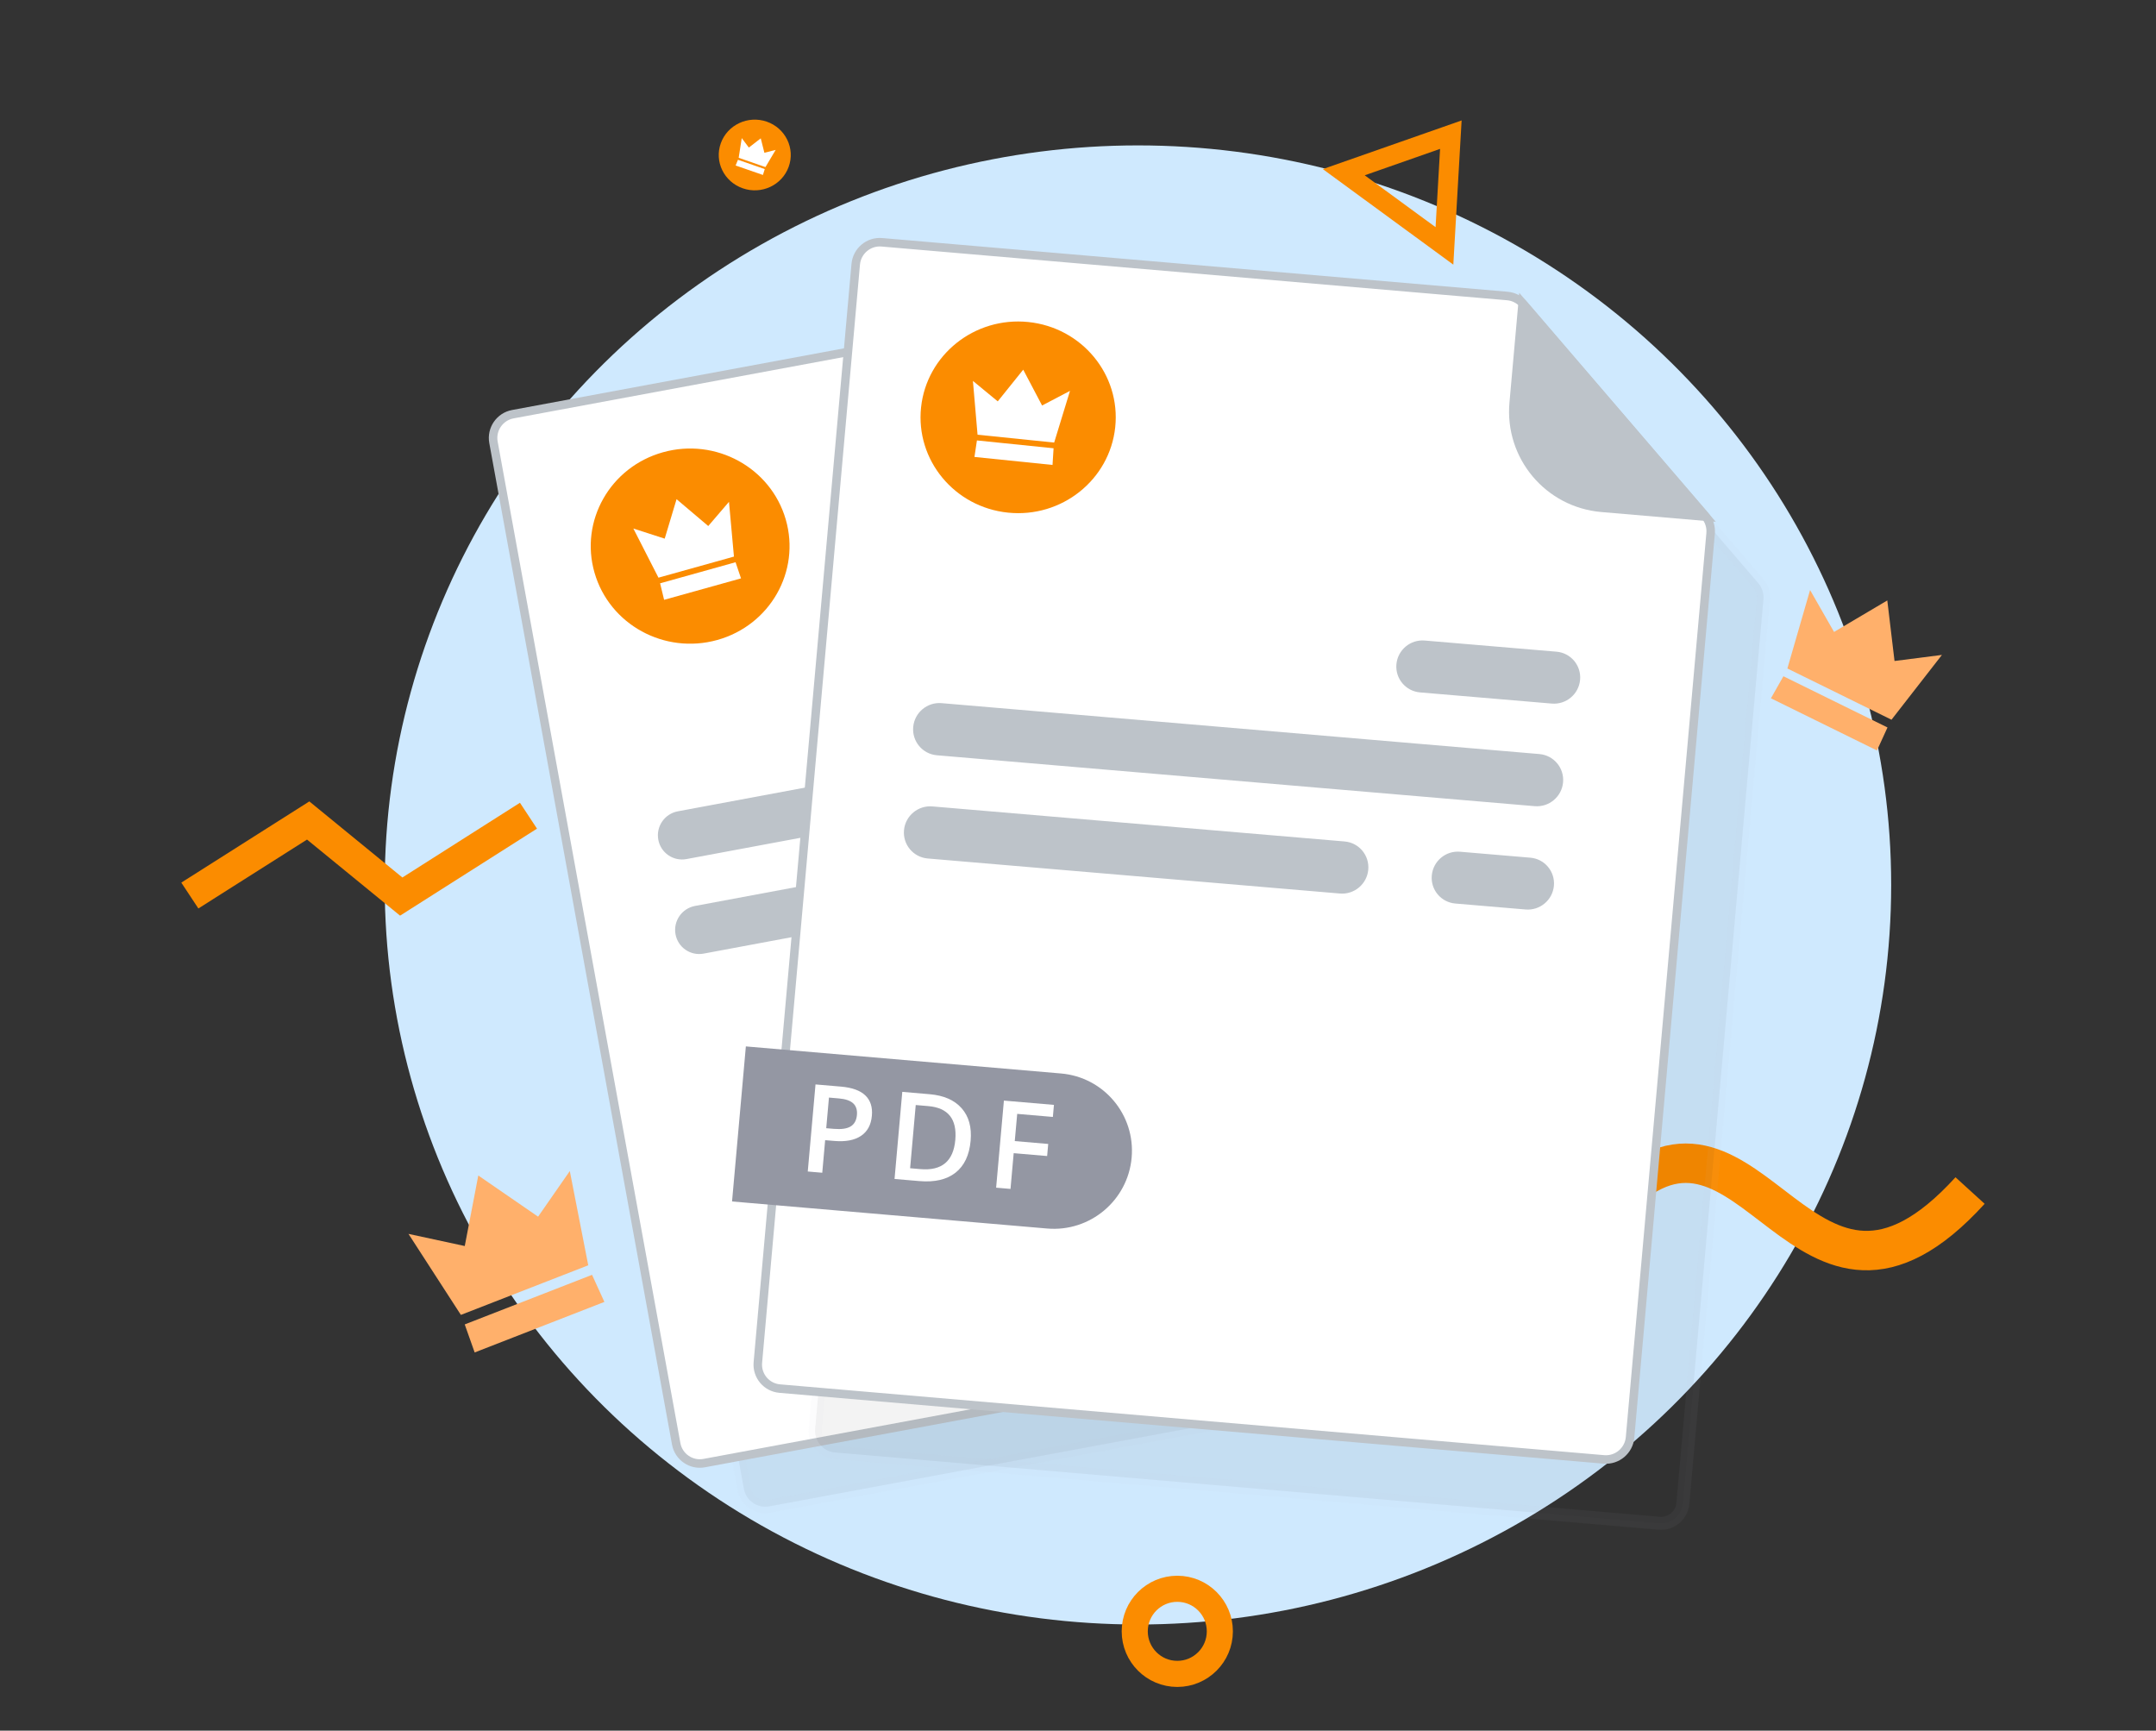 <svg width="76" height="61" viewBox="0 0 76 61" fill="none" xmlns="http://www.w3.org/2000/svg">
<rect x="0" y="0" width="76" height="61" fill="#333333" stroke="none"/>
<ellipse cx="40.113" cy="31.192" rx="26.552" ry="26.067" fill="#CFE9FE"/>
<path opacity="0.05" d="M19.782 17.178C19.706 16.76 19.983 16.357 20.401 16.28L40.467 12.552C40.665 12.515 40.869 12.557 41.036 12.669L48.537 17.713C48.709 17.829 48.827 18.009 48.864 18.213L54.169 47.286C54.245 47.704 53.968 48.106 53.549 48.184L27.118 53.094C26.7 53.172 26.299 52.896 26.223 52.477L19.782 17.178Z" fill="black" stroke="#BDC3C9" stroke-width="0.459"/>
<path d="M17.395 15.59C17.311 15.128 17.617 14.684 18.078 14.599L38.144 10.871C38.363 10.831 38.588 10.877 38.772 11.001L38.855 10.877L38.772 11.001L46.273 16.044C46.463 16.172 46.593 16.371 46.634 16.596L51.938 45.669C52.023 46.13 51.717 46.574 51.255 46.66L24.824 51.57C24.363 51.656 23.92 51.351 23.836 50.889L17.395 15.59Z" fill="white" stroke="#BDC3C9" stroke-width="0.3"/>
<path d="M40.357 13.711L40.293 13.361L43.443 15.479L43.034 15.555C41.784 15.787 40.585 14.962 40.357 13.711Z" fill="#E6E6EB" stroke="#BDC3C9" stroke-width="2.518"/>
<path fill-rule="evenodd" clip-rule="evenodd" d="M37.88 23.419C37.796 22.957 38.103 22.512 38.565 22.426L42.813 21.631C43.275 21.545 43.717 21.85 43.801 22.312C43.885 22.775 43.578 23.22 43.117 23.306L38.868 24.1C38.406 24.186 37.964 23.882 37.88 23.419ZM24.499 31.932C24.035 32.019 23.728 32.465 23.812 32.929C23.896 33.393 24.34 33.699 24.804 33.612L38.093 31.132C38.556 31.046 38.864 30.599 38.779 30.135C38.695 29.671 38.251 29.365 37.788 29.452L24.499 31.932ZM41.514 28.77C41.052 28.857 40.746 29.301 40.83 29.763C40.913 30.225 41.355 30.529 41.816 30.443L44.082 30.019C44.544 29.933 44.85 29.488 44.766 29.027C44.682 28.565 44.241 28.26 43.779 28.347L41.514 28.77ZM23.892 28.597C23.428 28.684 23.12 29.131 23.205 29.595C23.289 30.06 23.734 30.366 24.198 30.28L43.468 26.685C43.933 26.599 44.241 26.152 44.156 25.687C44.072 25.223 43.627 24.916 43.163 25.003L23.892 28.597Z" fill="#BDC3C9"/>
<path fill-rule="evenodd" clip-rule="evenodd" d="M16.68 46.178L16.246 46.346L14.399 43.491L16.383 43.919L16.86 41.433L18.968 42.884L20.086 41.276L20.736 44.598L16.679 46.178L16.68 46.178ZM20.87 44.934L16.382 46.682L16.732 47.67L21.305 45.889L20.87 44.934Z" fill="#FFB06B"/>
<path fill-rule="evenodd" clip-rule="evenodd" d="M63.36 23.736L63.006 23.562L63.806 20.797L64.651 22.274L66.528 21.164L66.783 23.298L68.454 23.084L66.676 25.368L63.36 23.736L63.36 23.736ZM66.535 25.641L62.866 23.836L62.426 24.613L66.164 26.452L66.535 25.641Z" fill="#FFB06B"/>
<path fill-rule="evenodd" clip-rule="evenodd" d="M51.334 4.496L51.075 8.998L47 6.015L51.334 4.496ZM47.738 6.124L50.76 8.336L50.952 4.997L47.738 6.124Z" fill="#FB8C00" stroke="#FB8C00" stroke-width="0.348"/>
<path d="M41.5 59C40.672 59 40 58.328 40 57.5C40 56.672 40.672 56 41.5 56C42.328 56 43 56.672 43 57.5C43 58.328 42.328 59 41.5 59Z" stroke="#FB8C00" stroke-width="0.92"/>
<path fill-rule="evenodd" clip-rule="evenodd" d="M10.857 29.022L7.129 31.386L7.038 31.248L10.87 28.818L14.15 31.5L18.192 28.931L18.283 29.069L14.137 31.703L10.857 29.022Z" stroke="#FB8C00" stroke-width="0.927"/>
<path d="M57 42.211C61.802 37.515 63.543 48.448 69.446 41.963" stroke="#FB8C00" stroke-width="1.39"/>
<path opacity="0.05" d="M32.186 11.65C32.224 11.227 32.598 10.913 33.022 10.949L55.068 12.843C55.268 12.86 55.454 12.955 55.585 13.107L61.98 20.555C62.114 20.712 62.18 20.917 62.162 21.123L59.322 52.989C59.284 53.413 58.91 53.727 58.486 53.69L29.435 51.195C29.011 51.159 28.698 50.786 28.736 50.362L32.186 11.65Z" fill="black" stroke="#BDC3C9" stroke-width="0.459"/>
<path d="M30.165 9.314C30.207 8.846 30.62 8.499 31.087 8.54L53.133 10.433C53.355 10.452 53.56 10.557 53.704 10.725L60.099 18.173C60.248 18.346 60.32 18.572 60.3 18.8L57.46 50.666C57.418 51.133 57.005 51.48 56.537 51.44L27.487 48.944C27.019 48.904 26.674 48.493 26.715 48.025L30.165 9.314Z" fill="white" stroke="#BDC3C9" stroke-width="0.3"/>
<path d="M54.463 14.303L54.543 13.407L57.521 16.876L56.552 16.793C55.285 16.684 54.35 15.569 54.463 14.303Z" fill="#E6E6EB" stroke="#BDC3C9" stroke-width="2.518"/>
<path fill-rule="evenodd" clip-rule="evenodd" d="M49.224 23.413C49.27 22.908 49.717 22.534 50.222 22.577L54.867 22.97C55.373 23.013 55.745 23.457 55.699 23.962C55.654 24.467 55.207 24.841 54.702 24.799L50.056 24.405C49.551 24.362 49.179 23.918 49.224 23.413ZM32.867 28.424C32.36 28.381 31.912 28.757 31.866 29.263C31.821 29.77 32.195 30.216 32.702 30.259L47.232 31.494C47.739 31.537 48.186 31.161 48.232 30.655C48.278 30.148 47.904 29.702 47.397 29.659L32.867 28.424ZM51.467 30.021C50.962 29.978 50.517 30.352 50.471 30.857C50.425 31.361 50.797 31.804 51.302 31.847L53.78 32.057C54.284 32.099 54.73 31.725 54.776 31.221C54.821 30.717 54.449 30.273 53.945 30.231L51.467 30.021ZM33.193 24.784C32.685 24.74 32.236 25.117 32.191 25.624C32.145 26.131 32.52 26.578 33.027 26.621L54.097 28.415C54.605 28.458 55.054 28.082 55.099 27.575C55.145 27.067 54.77 26.621 54.263 26.578L33.193 24.784Z" fill="#BDC3C9"/>
<path d="M26.292 36.883L37.402 37.837C38.911 37.967 40.026 39.295 39.891 40.804C39.757 42.313 38.424 43.431 36.915 43.302L25.805 42.348L26.292 36.883Z" fill="#9497A3"/>
<path d="M30.734 39.328C30.706 39.649 30.577 39.885 30.348 40.038C30.119 40.19 29.807 40.249 29.412 40.215L29.087 40.188L28.985 41.336L28.474 41.292L28.747 38.223L29.647 38.3C30.038 38.334 30.323 38.437 30.503 38.61C30.684 38.784 30.762 39.023 30.734 39.328ZM29.125 39.766L29.396 39.789C29.659 39.811 29.855 39.783 29.985 39.704C30.116 39.625 30.19 39.49 30.207 39.3C30.223 39.124 30.179 38.987 30.077 38.891C29.975 38.795 29.808 38.737 29.576 38.717L29.221 38.686L29.125 39.766Z" fill="white"/>
<path d="M34.215 40.209C34.17 40.716 33.992 41.091 33.681 41.335C33.371 41.578 32.947 41.676 32.408 41.63L31.533 41.555L31.806 38.485L32.773 38.568C33.271 38.611 33.646 38.776 33.899 39.063C34.152 39.35 34.258 39.732 34.215 40.209ZM33.675 40.179C33.74 39.445 33.423 39.047 32.723 38.987L32.28 38.949L32.082 41.177L32.445 41.208C33.198 41.273 33.608 40.93 33.675 40.179Z" fill="white"/>
<path d="M35.621 41.906L35.114 41.862L35.388 38.793L37.152 38.944L37.114 39.369L35.857 39.261L35.771 40.22L36.95 40.321L36.912 40.747L35.733 40.646L35.621 41.906Z" fill="white"/>
<path fill-rule="evenodd" clip-rule="evenodd" d="M35.533 18.069C37.423 18.263 39.115 16.915 39.312 15.06C39.509 13.205 38.137 11.544 36.247 11.35C34.357 11.157 32.665 12.504 32.468 14.359C32.271 16.215 33.644 17.876 35.533 18.069Z" fill="#FB8C00"/>
<path fill-rule="evenodd" clip-rule="evenodd" d="M34.72 15.348L34.459 15.322L34.296 13.426L35.171 14.147L36.069 13.03L36.734 14.293L37.718 13.777L37.16 15.599L34.719 15.349L34.72 15.348ZM37.139 15.8L34.437 15.524L34.35 16.106L37.102 16.388L37.139 15.8Z" fill="white"/>
<path fill-rule="evenodd" clip-rule="evenodd" d="M25.286 22.557C27.147 22.038 28.227 20.136 27.698 18.309C27.169 16.482 25.231 15.421 23.37 15.941C21.509 16.46 20.429 18.362 20.958 20.189C21.487 22.016 23.424 23.076 25.286 22.557Z" fill="#FB8C00"/>
<path fill-rule="evenodd" clip-rule="evenodd" d="M25.615 19.69L25.616 19.69L23.211 20.361L22.326 18.629L23.431 18.986L23.849 17.595L24.966 18.541L25.697 17.688L25.872 19.618L25.615 19.69ZM25.929 19.817L23.269 20.56L23.41 21.142L26.121 20.386L25.929 19.817Z" fill="white"/>
<path fill-rule="evenodd" clip-rule="evenodd" d="M26.183 6.637C26.843 6.867 27.569 6.527 27.802 5.878C28.036 5.229 27.689 4.518 27.029 4.288C26.368 4.059 25.643 4.399 25.409 5.048C25.175 5.696 25.522 6.408 26.183 6.637Z" fill="#FB8C00"/>
<path fill-rule="evenodd" clip-rule="evenodd" d="M26.892 5.858L26.892 5.858L26.039 5.562L26.147 4.868L26.397 5.201L26.817 4.876L26.945 5.385L27.343 5.283L26.983 5.889L26.892 5.858ZM26.958 5.96L26.013 5.632L25.931 5.833L26.893 6.167L26.958 5.96Z" fill="white"/>
</svg>
